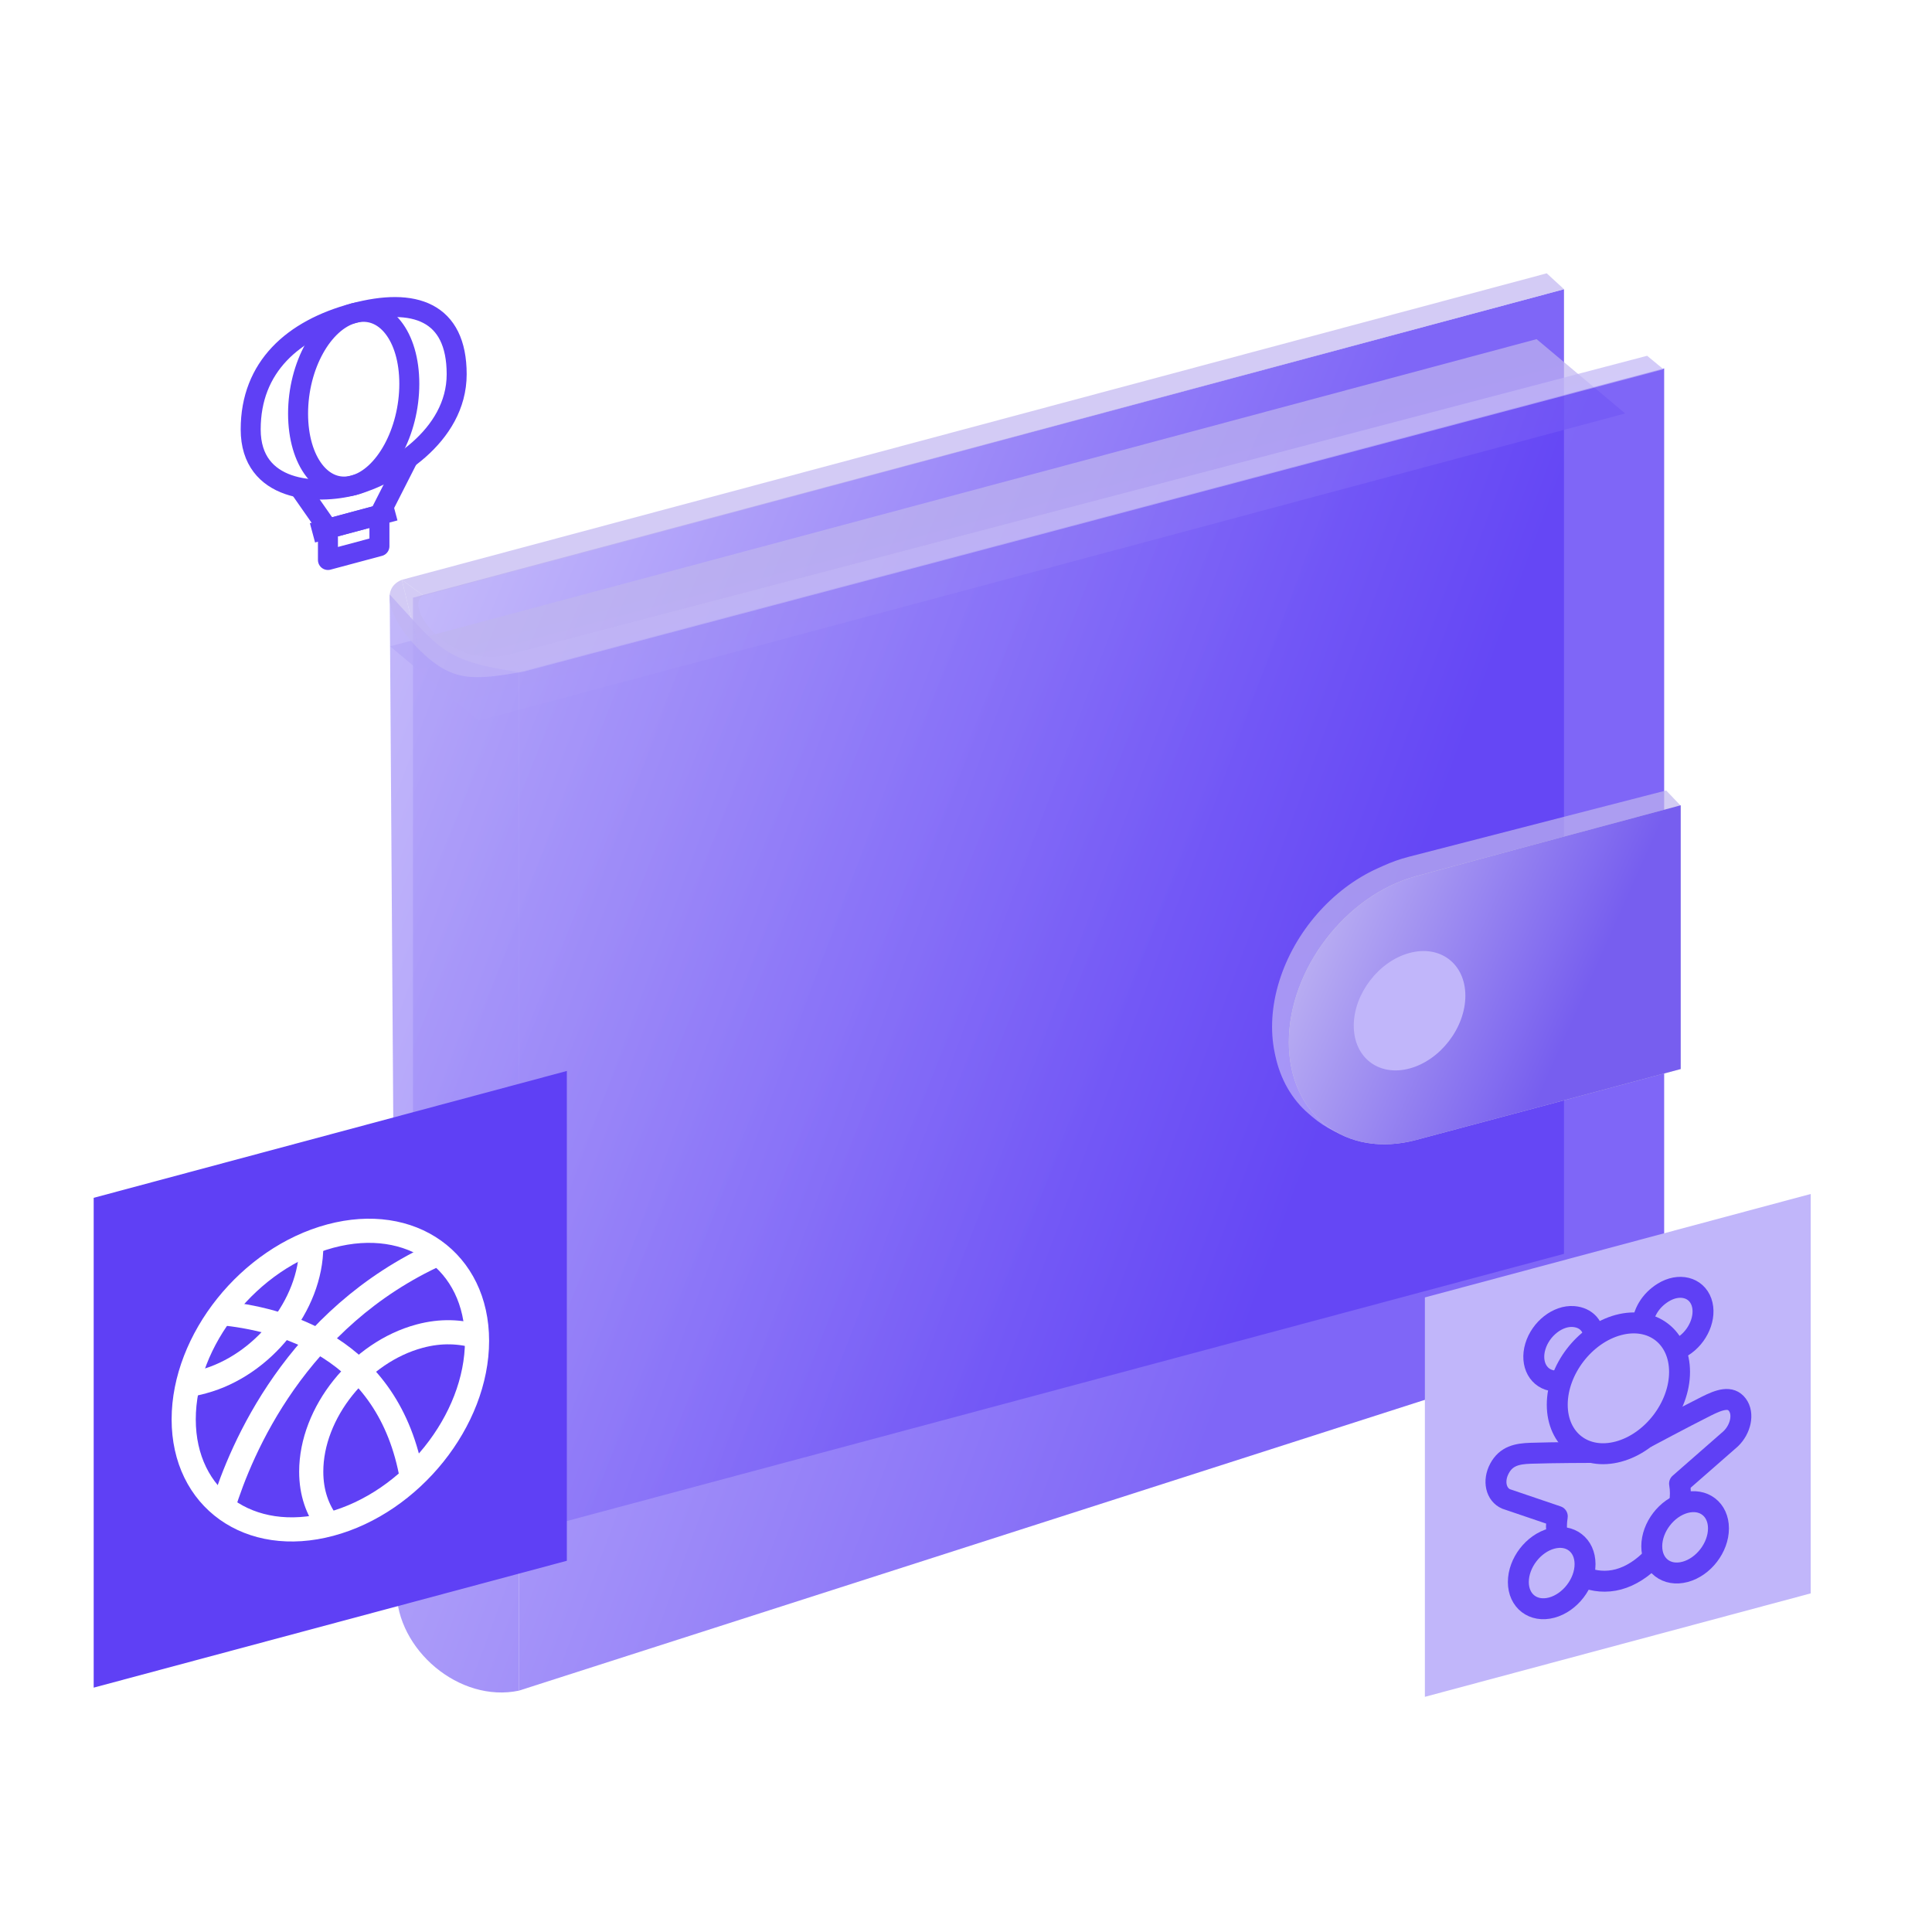 <svg width="120" height="120" viewBox="0 0 120 120" fill="none" xmlns="http://www.w3.org/2000/svg">
<rect width="23.932" height="23.932" transform="matrix(0.966 -0.259 0 1 10.41 18.034)" fill="white"/>
<path d="M28.365 23.245C28.365 27.132 24.271 29.525 21.968 30.142C19.665 30.759 15.571 30.56 15.571 26.673C15.571 22.786 18.194 20.463 21.968 19.452C25.742 18.441 28.365 19.358 28.365 23.245Z" stroke="#5F40F5" stroke-width="1.242" stroke-miterlimit="10" stroke-linejoin="round"/>
<path d="M23.567 31.981L20.369 32.838V34.782L23.567 33.925V31.981Z" stroke="#5F40F5" stroke-width="1.242" stroke-miterlimit="10" stroke-linejoin="round"/>
<path d="M25.359 28.457L23.567 31.982" stroke="#5F40F5" stroke-width="1.242" stroke-miterlimit="10" stroke-linejoin="round"/>
<path d="M18.578 30.274L20.369 32.839" stroke="#5F40F5" stroke-width="1.242" stroke-miterlimit="10" stroke-linejoin="round"/>
<path d="M19.409 33.096L24.527 31.724" stroke="#5F40F5" stroke-width="1.242" stroke-miterlimit="10" stroke-linejoin="round"/>
<path d="M25.423 23.839C25.423 26.819 23.887 29.628 21.968 30.142C20.049 30.656 18.514 28.67 18.514 25.69C18.514 22.71 20.049 19.966 21.968 19.452C23.887 18.938 25.423 20.859 25.423 23.839Z" stroke="#5F40F5" stroke-width="1.242" stroke-miterlimit="10" stroke-linejoin="round"/>
<g filter="url(#filter0_b_792_16321)">
<path d="M25.651 37.122L97.142 17.966V77.879L25.651 97.035V37.122Z" fill="url(#paint0_linear_792_16321)" fill-opacity="0.8"/>
</g>
<g filter="url(#filter1_b_792_16321)">
<path d="M24.233 40.145L95.441 21.065L100.941 25.68L29.733 44.761L24.233 40.145Z" fill="url(#paint1_linear_792_16321)" fill-opacity="0.7"/>
</g>
<g filter="url(#filter2_b_792_16321)">
<path d="M32.232 41.747L103.364 22.881V82.175L32.232 105.009L32.232 41.747Z" fill="url(#paint2_linear_792_16321)" fill-opacity="0.8"/>
<path fill-rule="evenodd" clip-rule="evenodd" d="M32.232 105.009C28.543 105.788 24.625 102.466 24.625 98.74L24.206 36.927C27.312 40.276 27.479 41.056 32.232 41.747L32.232 105.009Z" fill="url(#paint3_linear_792_16321)" fill-opacity="0.8"/>
</g>
<g filter="url(#filter3_b_792_16321)">
<path d="M31.463 40.692L102.307 22.098L103.323 22.937L32.496 41.725L31.463 40.692Z" fill="url(#paint4_linear_792_16321)" fill-opacity="0.7"/>
<path d="M24.961 36.013L96.07 16.976L97.147 17.966L26.306 37L24.961 36.013Z" fill="url(#paint5_linear_792_16321)" fill-opacity="0.7"/>
<path d="M25.995 40.312C28.106 42.423 29.397 42.242 32.496 41.725L31.463 40.692C27.721 41.492 25.025 37.549 26.306 37L24.961 36.013L25.995 40.312Z" fill="url(#paint6_linear_792_16321)" fill-opacity="0.7"/>
<path d="M24.961 36.013L25.995 40.312C24.446 38.762 23.407 36.634 24.961 36.013Z" fill="url(#paint7_linear_792_16321)" fill-opacity="0.7"/>
</g>
<rect width="24.808" height="24.808" transform="matrix(0.966 -0.259 0 1 88.502 80.585)" fill="#C1B6FA"/>
<path d="M100.522 90.163C102.62 89.601 104.32 87.385 104.32 85.213C104.32 83.042 102.62 81.737 100.522 82.299C98.424 82.861 96.724 85.077 96.724 87.249C96.724 89.42 98.424 90.725 100.522 90.163Z" stroke="#5F40F5" stroke-width="1.3" stroke-miterlimit="10" stroke-linejoin="round"/>
<path d="M102.005 82.413C102.033 81.577 102.506 80.773 103.306 80.281C104.284 79.679 105.352 79.943 105.681 80.867C106.009 81.792 105.478 83.041 104.5 83.642C104.322 83.752 104.144 83.861 104.025 83.832" stroke="#5F40F5" stroke-width="1.3" stroke-miterlimit="10" stroke-linejoin="round"/>
<path d="M99.039 83.208C99.011 82.386 98.538 81.837 97.738 81.773C96.76 81.695 95.692 82.532 95.363 83.632C95.035 84.732 95.566 85.696 96.544 85.774C96.722 85.788 96.9 85.802 97.019 85.71" stroke="#5F40F5" stroke-width="1.3" stroke-miterlimit="10" stroke-linejoin="round"/>
<path d="M102.663 96.738C102.041 97.405 101.282 97.895 100.522 98.098C99.762 98.302 99.003 98.219 98.381 97.957" stroke="#5F40F5" stroke-width="1.3" stroke-miterlimit="10" stroke-linejoin="round"/>
<path d="M102.224 89.302C102.224 89.302 104.505 88.082 105.978 87.342C106.805 86.926 107.492 86.694 107.911 87.253C108.331 87.812 108.118 88.77 107.497 89.366L104.32 92.147C104.389 92.558 104.389 92.915 104.32 93.434" stroke="#5F40F5" stroke-width="1.3" stroke-miterlimit="10" stroke-linejoin="round"/>
<path d="M98.822 90.214C98.822 90.214 96.54 90.216 95.068 90.265C94.24 90.293 93.554 90.428 93.135 91.212C92.715 91.996 92.928 92.84 93.549 93.103L96.726 94.182C96.657 94.629 96.657 94.987 96.726 95.469" stroke="#5F40F5" stroke-width="1.3" stroke-miterlimit="10" stroke-linejoin="round"/>
<path d="M104.665 97.631C105.81 97.325 106.737 96.116 106.737 94.931C106.737 93.747 105.81 93.035 104.665 93.342C103.521 93.648 102.594 94.857 102.594 96.041C102.594 97.226 103.521 97.938 104.665 97.631Z" fill="#C1B6FA" stroke="#5F40F5" stroke-width="1.3" stroke-miterlimit="10" stroke-linejoin="round"/>
<path d="M96.379 99.852C97.523 99.545 98.45 98.336 98.45 97.152C98.45 95.967 97.523 95.255 96.379 95.562C95.235 95.869 94.307 97.077 94.307 98.262C94.307 99.446 95.235 100.158 96.379 99.852Z" fill="#C1B6FA" stroke="#5F40F5" stroke-width="1.3" stroke-miterlimit="10" stroke-linejoin="round"/>
<rect width="30.423" height="30.423" transform="matrix(0.966 -0.259 0 1 5.819 74.399)" fill="#5F40F5"/>
<path d="M20.519 94.666C25.55 93.318 29.629 88.22 29.629 83.28C29.629 78.339 25.55 75.427 20.519 76.775C15.489 78.123 11.41 83.221 11.41 88.161C11.41 93.102 15.489 96.014 20.519 94.666Z" stroke="white" stroke-width="1.5" stroke-miterlimit="10" stroke-linejoin="round"/>
<path d="M13.866 93.57C14.975 90.006 18.381 81.859 27.252 77.849" stroke="white" stroke-width="1.5" stroke-miterlimit="10" stroke-linejoin="round"/>
<path d="M13.707 81.556C17.351 81.902 24.163 83.577 25.589 91.829" stroke="white" stroke-width="1.5" stroke-miterlimit="10" stroke-linejoin="round"/>
<path d="M19.331 77.093C19.331 77.171 19.331 77.327 19.331 77.404C19.331 81.06 16.321 84.823 12.598 85.82C12.282 85.905 11.965 85.99 11.648 85.997" stroke="white" stroke-width="1.5" stroke-miterlimit="10" stroke-linejoin="round"/>
<path d="M20.361 94.631C19.727 93.789 19.331 92.729 19.331 91.406C19.331 87.75 22.341 83.988 26.064 82.99C27.41 82.629 28.599 82.7 29.708 83.025" stroke="white" stroke-width="1.5" stroke-miterlimit="10" stroke-linejoin="round"/>
<g filter="url(#filter4_b_792_16321)">
<path d="M85.45 71.055C83.654 64.316 88.522 55.841 95.692 53.222L104.391 50.044L103.489 49.097L87.498 53.217C86.968 53.353 86.439 53.54 85.918 53.776L85.556 53.939C82.738 55.212 80.407 57.885 79.459 60.935C78.981 62.472 78.883 64.015 79.176 65.399L79.208 65.551C79.522 67.034 80.242 68.29 81.292 69.183L81.507 69.366C82.316 70.054 83.28 70.538 84.35 70.793L85.45 71.055Z" fill="url(#paint8_linear_792_16321)" fill-opacity="0.7"/>
</g>
<path d="M80.052 64.731C80.052 60.207 83.595 55.59 87.965 54.419L104.391 50.018V66.4L87.965 70.802C83.595 71.973 80.052 69.255 80.052 64.731Z" fill="#D9D9D9"/>
<path d="M80.052 64.731C80.052 60.207 83.595 55.59 87.965 54.419L104.391 50.018V66.4L87.965 70.802C83.595 71.973 80.052 69.255 80.052 64.731Z" fill="url(#paint9_linear_792_16321)" fill-opacity="0.8"/>
<circle cx="3.588" cy="3.588" r="3.588" transform="matrix(0.966 -0.259 0 1 84.084 60.119)" fill="#C1B6FA"/>
<defs>
<filter id="filter0_b_792_16321" x="12.127" y="4.442" width="98.538" height="106.117" filterUnits="userSpaceOnUse" color-interpolation-filters="sRGB">
<feFlood flood-opacity="0" result="BackgroundImageFix"/>
<feGaussianBlur in="BackgroundImageFix" stdDeviation="6.762"/>
<feComposite in2="SourceAlpha" operator="in" result="effect1_backgroundBlur_792_16321"/>
<feBlend mode="normal" in="SourceGraphic" in2="effect1_backgroundBlur_792_16321" result="shape"/>
</filter>
<filter id="filter1_b_792_16321" x="14.09" y="10.922" width="96.994" height="43.981" filterUnits="userSpaceOnUse" color-interpolation-filters="sRGB">
<feFlood flood-opacity="0" result="BackgroundImageFix"/>
<feGaussianBlur in="BackgroundImageFix" stdDeviation="5.071"/>
<feComposite in2="SourceAlpha" operator="in" result="effect1_backgroundBlur_792_16321"/>
<feBlend mode="normal" in="SourceGraphic" in2="effect1_backgroundBlur_792_16321" result="shape"/>
</filter>
<filter id="filter2_b_792_16321" x="10.683" y="9.357" width="106.204" height="109.29" filterUnits="userSpaceOnUse" color-interpolation-filters="sRGB">
<feFlood flood-opacity="0" result="BackgroundImageFix"/>
<feGaussianBlur in="BackgroundImageFix" stdDeviation="6.762"/>
<feComposite in2="SourceAlpha" operator="in" result="effect1_backgroundBlur_792_16321"/>
<feBlend mode="normal" in="SourceGraphic" in2="effect1_backgroundBlur_792_16321" result="shape"/>
</filter>
<filter id="filter3_b_792_16321" x="14.05" y="6.834" width="99.415" height="45.371" filterUnits="userSpaceOnUse" color-interpolation-filters="sRGB">
<feFlood flood-opacity="0" result="BackgroundImageFix"/>
<feGaussianBlur in="BackgroundImageFix" stdDeviation="5.071"/>
<feComposite in2="SourceAlpha" operator="in" result="effect1_backgroundBlur_792_16321"/>
<feBlend mode="normal" in="SourceGraphic" in2="effect1_backgroundBlur_792_16321" result="shape"/>
</filter>
<filter id="filter4_b_792_16321" x="69.209" y="39.296" width="44.983" height="41.56" filterUnits="userSpaceOnUse" color-interpolation-filters="sRGB">
<feFlood flood-opacity="0" result="BackgroundImageFix"/>
<feGaussianBlur in="BackgroundImageFix" stdDeviation="4.901"/>
<feComposite in2="SourceAlpha" operator="in" result="effect1_backgroundBlur_792_16321"/>
<feBlend mode="normal" in="SourceGraphic" in2="effect1_backgroundBlur_792_16321" result="shape"/>
</filter>
<linearGradient id="paint0_linear_792_16321" x1="67.1" y1="69.011" x2="14.204" y2="46.597" gradientUnits="userSpaceOnUse">
<stop stop-color="#5F40F5"/>
<stop offset="1" stop-color="#C1B6FA"/>
</linearGradient>
<linearGradient id="paint1_linear_792_16321" x1="40.797" y1="36.918" x2="42.063" y2="41.674" gradientUnits="userSpaceOnUse">
<stop stop-color="#C0B6EF"/>
<stop offset="1" stop-color="#C1B6FA"/>
</linearGradient>
<linearGradient id="paint2_linear_792_16321" x1="74.763" y1="89.774" x2="2.96" y2="63.209" gradientUnits="userSpaceOnUse">
<stop stop-color="#5F40F5"/>
<stop offset="1" stop-color="#C1B6FA"/>
</linearGradient>
<linearGradient id="paint3_linear_792_16321" x1="74.763" y1="89.774" x2="2.96" y2="63.209" gradientUnits="userSpaceOnUse">
<stop stop-color="#5F40F5"/>
<stop offset="1" stop-color="#C1B6FA"/>
</linearGradient>
<linearGradient id="paint4_linear_792_16321" x1="36.895" y1="30.613" x2="40.361" y2="43.718" gradientUnits="userSpaceOnUse">
<stop stop-color="#C0B6EF"/>
<stop offset="1" stop-color="#C1B6FA"/>
</linearGradient>
<linearGradient id="paint5_linear_792_16321" x1="36.895" y1="30.613" x2="40.361" y2="43.718" gradientUnits="userSpaceOnUse">
<stop stop-color="#C0B6EF"/>
<stop offset="1" stop-color="#C1B6FA"/>
</linearGradient>
<linearGradient id="paint6_linear_792_16321" x1="36.895" y1="30.613" x2="40.361" y2="43.718" gradientUnits="userSpaceOnUse">
<stop stop-color="#C0B6EF"/>
<stop offset="1" stop-color="#C1B6FA"/>
</linearGradient>
<linearGradient id="paint7_linear_792_16321" x1="36.895" y1="30.613" x2="40.361" y2="43.718" gradientUnits="userSpaceOnUse">
<stop stop-color="#C0B6EF"/>
<stop offset="1" stop-color="#C1B6FA"/>
</linearGradient>
<linearGradient id="paint8_linear_792_16321" x1="78.681" y1="56.687" x2="81.424" y2="67.223" gradientUnits="userSpaceOnUse">
<stop stop-color="#C0B6EF"/>
<stop offset="1" stop-color="#C1B6FA"/>
</linearGradient>
<linearGradient id="paint9_linear_792_16321" x1="95.739" y1="67.826" x2="77.442" y2="59.682" gradientUnits="userSpaceOnUse">
<stop stop-color="#5F40F5"/>
<stop offset="1" stop-color="#C1B6FA"/>
</linearGradient>
</defs>
</svg>
